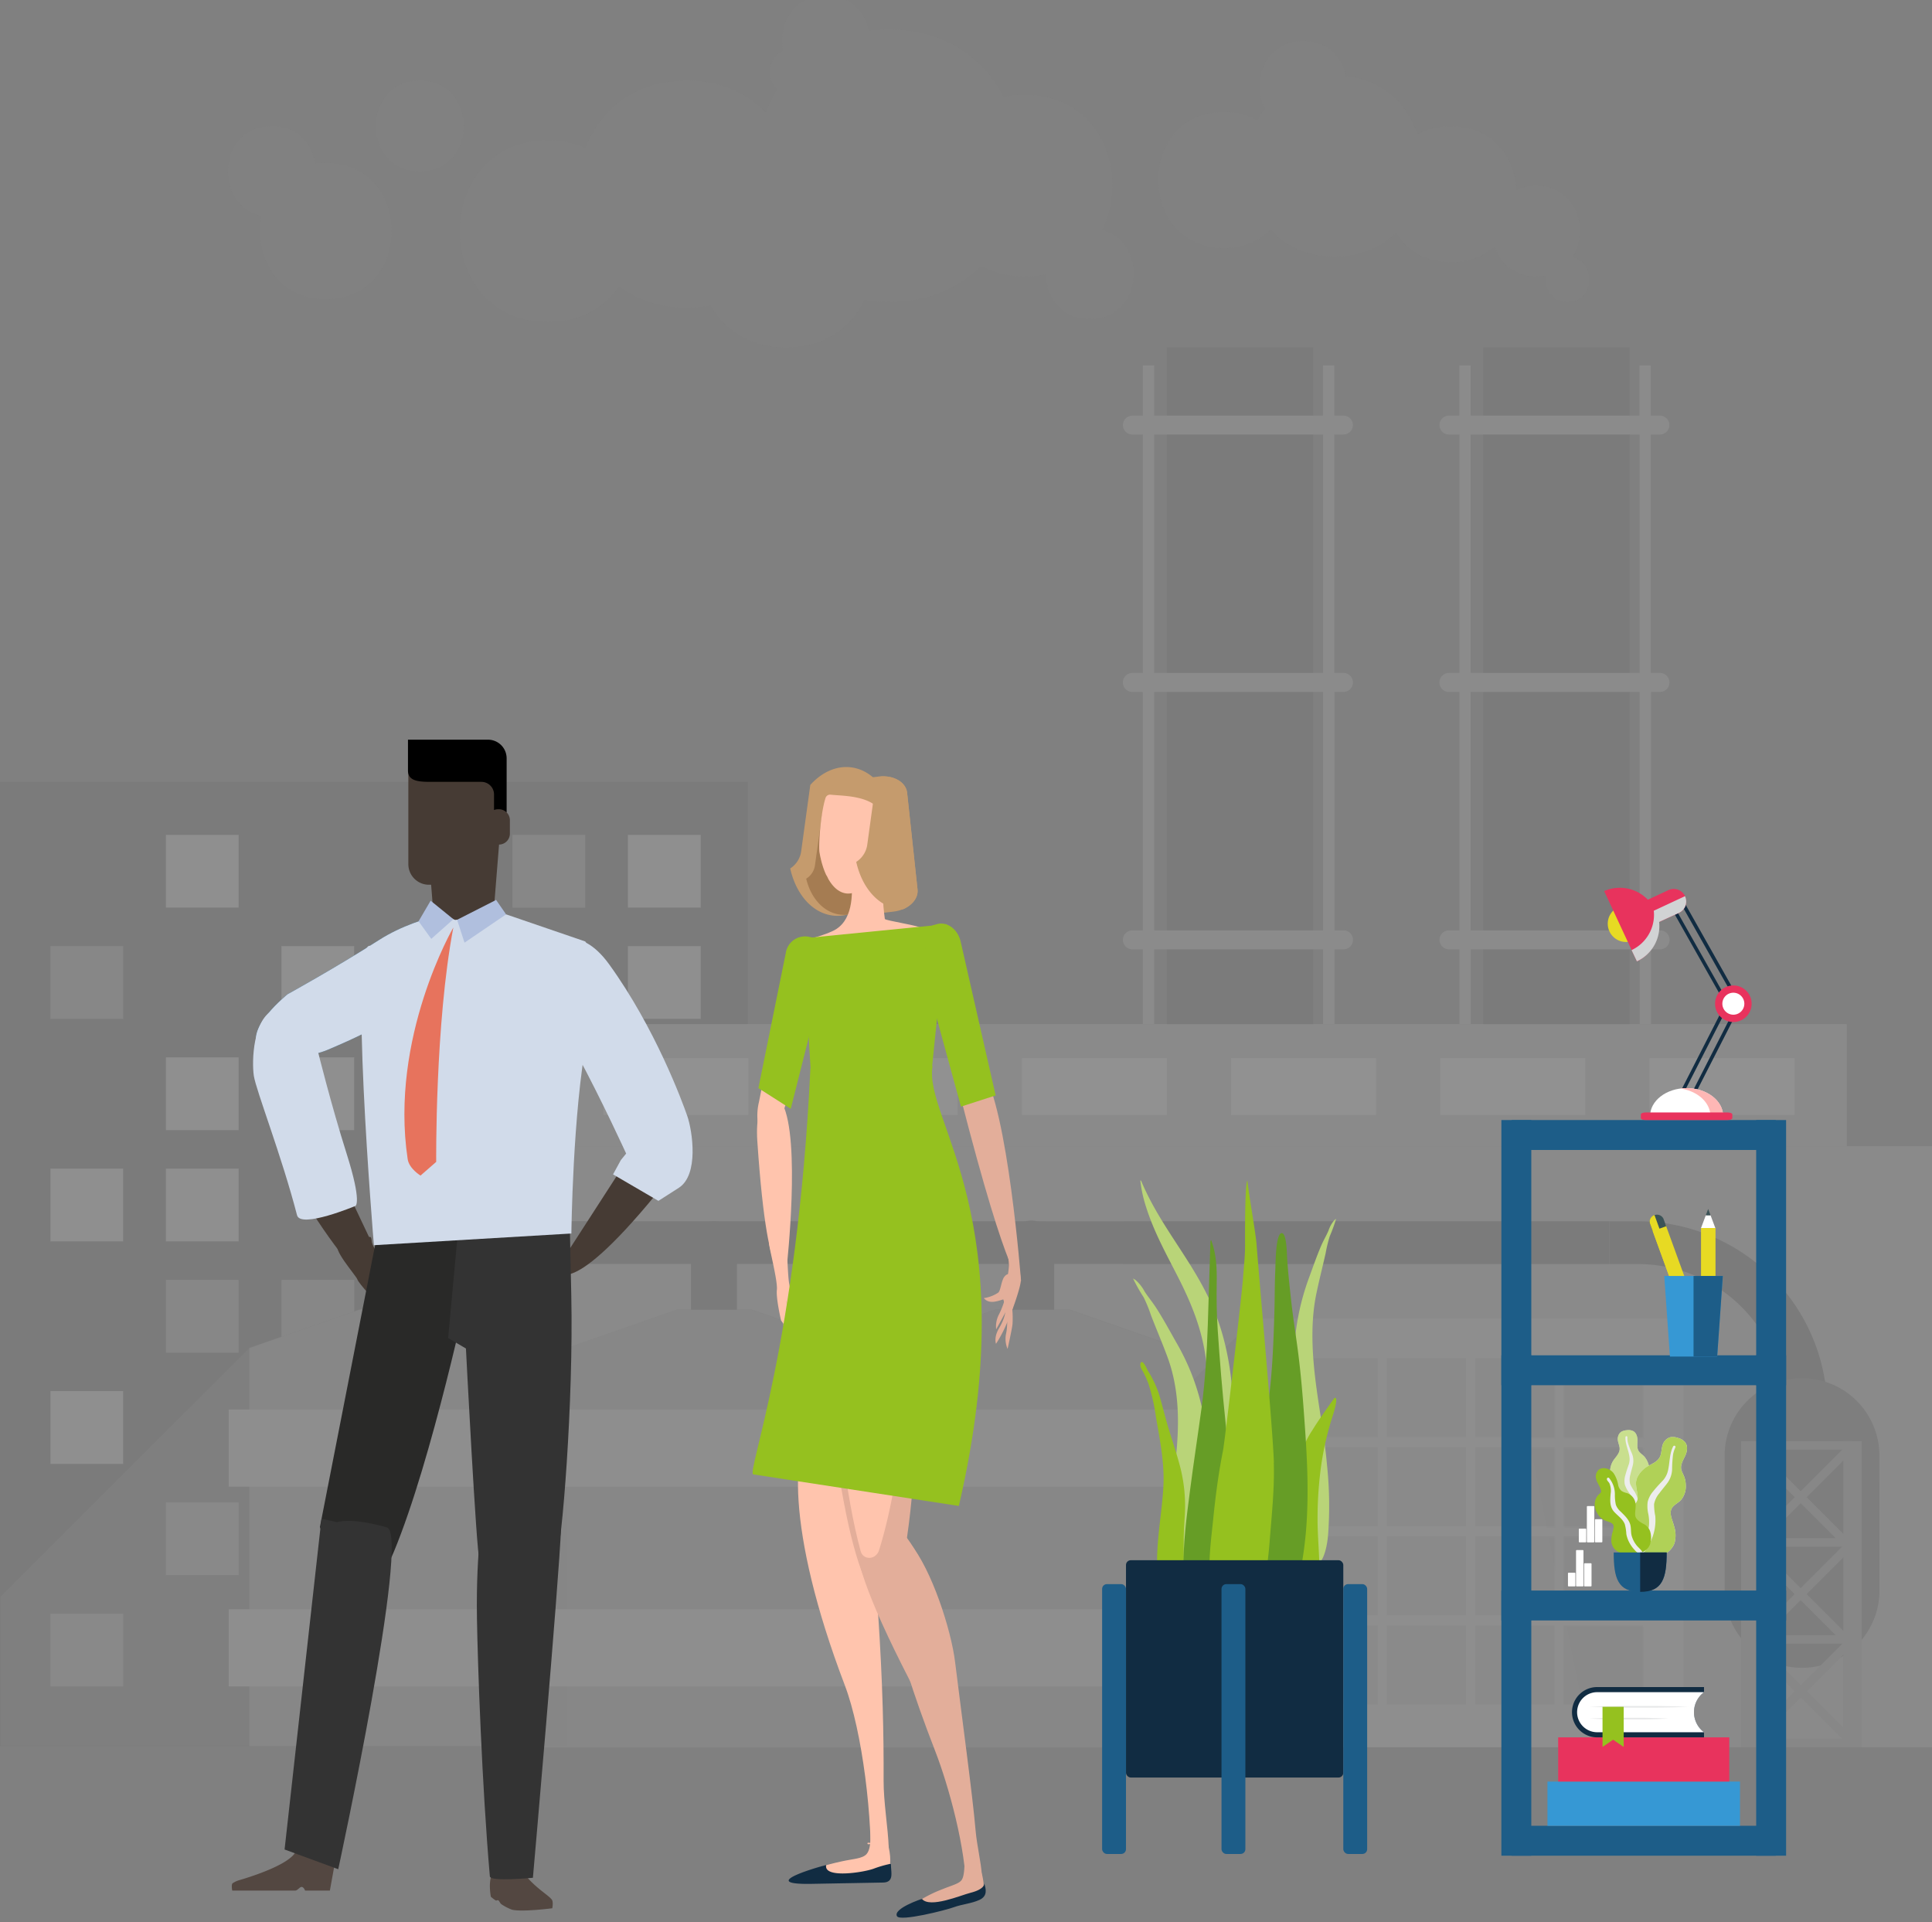 <svg xmlns="http://www.w3.org/2000/svg" xmlns:xlink="http://www.w3.org/1999/xlink" viewBox="0 0 634.7 631.46"><rect x="0" y="0" width="634.7" height="631.46" fill="#808080" stroke="none"/><defs><clipPath id="a"><path d="M-515.9,1030h314.18a8,8,0,0,1,8,8v317.63a0,0,0,0,1,0,0H-523.9a0,0,0,0,1,0,0V1038A8,8,0,0,1-515.9,1030Z" style="fill:none"></path></clipPath><clipPath id="b"><path d="M214.28,1030H528.45a8,8,0,0,1,8,8v317.63a0,0,0,0,1,0,0H206.28a0,0,0,0,1,0,0V1038A8,8,0,0,1,214.28,1030Z" style="fill:none"></path></clipPath><clipPath id="c"><path d="M-521.19,1794.17H-207a8,8,0,0,1,8,8V2119.8a0,0,0,0,1,0,0H-529.19a0,0,0,0,1,0,0V1802.17A8,8,0,0,1-521.19,1794.17Z" style="fill:none"></path></clipPath></defs><title>tcp_man_and_woman_stood_industrybg</title><g style="isolation:isolate"><g style="opacity:0.15"><path d="M402.09,36.74a22.06,22.06,0,0,1,11,2.75,28,28,0,0,1,2.38-3.79c-4.44-8.84-.23-22.28,12.69-22.28,8.12,0,12.77,5.34,14,11.48,12.47,1.38,20.31,9.41,23.47,19.22a21.93,21.93,0,0,1,11-2.72c13.8,0,21,10.23,21.6,20.91A15.06,15.06,0,0,1,504.67,61c13.54,0,17.52,14.74,12,23.49,7.84,1.69,7.26,14.75-1.73,14.75-5.36,0-7.72-4.62-7.12-8.71a17.43,17.43,0,0,1-3.15.31,13.59,13.59,0,0,1-13.61-9.78,21,21,0,0,1-14.37,5.12c-8.61,0-14.63-4-18.1-9.6-4.77,4.7-11.46,7.74-20.13,7.74-9.29,0-16.31-3.5-21.12-8.78-3.58,3.62-8.65,6-15.25,6C373.22,81.5,373.22,36.74,402.09,36.74Z" style="fill:#939393;opacity:0.3;mix-blend-mode:multiply"></path><path d="M179.92,46.07a30.44,30.44,0,0,1,12.47,2.5c4.84-12.39,15.9-22.09,33.23-22.09,11.36,0,20,4.19,26,10.55a44.17,44.17,0,0,1,3.69-7.65c-3.74-3.37-3.09-10.62,2-12.62-1.7-8.38,2.94-18.26,14-18.26,8.18,0,12.85,5.41,14.07,11.62a49.54,49.54,0,0,1,6.45-.43c18.7,0,31.32,9.43,37.9,22.15a33.14,33.14,0,0,1,6.86-.7c25.76,0,34.25,26.71,25.54,44.39,15,4,13.66,29.29-4.09,29.29-9.54,0-14.33-7.33-14.42-14.73a32.61,32.61,0,0,1-7,.74,29.51,29.51,0,0,1-14.33-3.45C315.1,94.55,305,99.23,291.84,99.23a49.52,49.52,0,0,1-7.89-.68c-4.26,8.9-12.81,15.6-25.69,15.6-12,0-20.31-5.84-24.82-13.86a41.17,41.17,0,0,1-7.82.8c-9.15,0-16.55-2.71-22.21-7.07-4.72,6.9-12.55,11.74-23.49,11.74C141.43,105.76,141.43,46.07,179.92,46.07Z" style="fill:#939393;opacity:0.45"></path><path d="M137.91,26.48c19.25,0,19.25,29.84,0,29.84S118.66,26.48,137.91,26.48Z" style="fill:#939393;opacity:0.45"></path><path d="M89.32,41.4c8.52,0,13.25,5.86,14.22,12.39a24.45,24.45,0,0,1,3.49-.27c28.87,0,28.87,44.77,0,44.77-16.6,0-23.64-14.81-21.14-27.39C70.15,67.59,71.28,41.4,89.32,41.4Z" style="fill:#939393;opacity:0.45"></path><rect y="256.85" width="245.68" height="316.78" style="fill:#5f5f5f;opacity:0.86"></rect><rect x="54.51" y="274.26" width="23.89" height="23.9" style="fill:#e5e5e5"></rect><rect x="168.35" y="274.26" width="23.89" height="23.9" style="fill:#e5e5e5;opacity:0.6"></rect><rect x="206.29" y="274.26" width="23.9" height="23.9" style="fill:#e5e5e5"></rect><rect x="16.57" y="310.81" width="23.89" height="23.9" style="fill:#e5e5e5;opacity:0.6"></rect><rect x="92.46" y="310.81" width="23.9" height="23.9" style="fill:#e5e5e5"></rect><rect x="206.29" y="310.81" width="23.9" height="23.9" style="fill:#e5e5e5"></rect><rect x="54.51" y="347.36" width="23.89" height="23.9" style="fill:#e5e5e5"></rect><rect x="92.46" y="347.36" width="23.9" height="23.9" style="fill:#e5e5e5"></rect><rect x="16.57" y="383.91" width="23.89" height="23.89" style="fill:#e5e5e5"></rect><rect x="54.51" y="383.91" width="23.89" height="23.89" style="fill:#e5e5e5"></rect><rect x="168.35" y="383.91" width="23.89" height="23.89" style="fill:#e5e5e5"></rect><rect x="54.51" y="420.46" width="23.89" height="23.9" style="fill:#e5e5e5;opacity:0.6"></rect><rect x="92.46" y="420.46" width="23.9" height="23.9" style="fill:#e5e5e5;opacity:0.6"></rect><rect x="130.4" y="420.46" width="23.89" height="23.9" style="fill:#e5e5e5"></rect><rect x="16.57" y="457" width="23.89" height="23.9" style="fill:#e5e5e5"></rect><rect x="130.4" y="457" width="23.89" height="23.9" style="fill:#e5e5e5"></rect><rect x="168.35" y="457" width="23.89" height="23.9" style="fill:#e5e5e5"></rect><rect x="54.51" y="493.55" width="23.89" height="23.89" style="fill:#e5e5e5"></rect><rect x="92.46" y="493.55" width="23.9" height="23.89" style="fill:#e5e5e5"></rect><rect x="206.29" y="493.55" width="23.9" height="23.89" style="fill:#e5e5e5;opacity:0.6"></rect><rect x="16.57" y="530.11" width="23.89" height="23.89" style="fill:#e5e5e5"></rect><rect x="92.46" y="530.11" width="23.9" height="23.89" style="fill:#e5e5e5"></rect><rect x="168.35" y="530.11" width="23.89" height="23.89" style="fill:#e5e5e5"></rect><rect x="206.29" y="530.11" width="23.9" height="23.89" style="fill:#e5e5e5;opacity:0.6"></rect><rect x="164.66" y="376.52" width="470.04" height="197.47" style="fill:#c1c1c1"></rect><path d="M412.4,432.94V573.8H164.85v-.34H.19V524.55l81.88-81.84L92.63,439l23.91-8.33,1.68-.58H123v11.44a7.65,7.65,0,0,0,2.2,5.34,7.53,7.53,0,0,0,12.38-2.72,6.75,6.75,0,0,0,.49-2.62V430.11h4.29l12.09,4.21,10.37,3.61,13.73,4.78v8l7.94-8,36.15-12.6h4.56v11.44a7.49,7.49,0,0,0,7.53,7.54,7.54,7.54,0,0,0,7.53-7.54V430.11h4.55L283,442.71v8l7.94-8,36.15-12.6h4.29v11.44a7.51,7.51,0,0,0,7.54,7.54,7.55,7.55,0,0,0,7.54-7.54V430.11h4.81l36.19,12.6v15.15Z" style="fill:#939393;opacity:0.52;mix-blend-mode:multiply"></path><polygon points="178.39 442.88 178.39 573.61 81.88 573.61 81.88 442.88 118.03 430.28 142.2 430.28 178.39 442.88" style="fill:#adadad"></polygon><polygon points="282.84 442.88 282.84 573.61 186.33 573.61 186.33 442.88 222.48 430.28 246.65 430.28 282.84 442.88" style="fill:#adadad"></polygon><polygon points="387.29 442.88 387.29 573.61 290.78 573.61 290.78 442.88 326.93 430.28 351.11 430.28 387.29 442.88" style="fill:#adadad"></polygon><path d="M368.9,401.21v14H122.84v-6.45a7.57,7.57,0,0,1,7.53-7.58Z" style="fill:#5d5d5d"></path><path d="M137.91,408.79v21.49H122.84V408.79a7.57,7.57,0,0,1,7.53-7.58,7.47,7.47,0,0,1,5.34,2.25A7.55,7.55,0,0,1,137.91,408.79Z" style="fill:#5d5d5d"></path><path d="M242.1,408.79v21.49H227V408.79a7.51,7.51,0,0,1,12.87-5.33A7.39,7.39,0,0,1,242.1,408.79Z" style="fill:#5d5d5d"></path><path d="M346.33,408.79v21.49H331.26V408.79a7.54,7.54,0,1,1,15.07,0Z" style="fill:#5d5d5d"></path><rect x="412.22" y="433.1" width="140.89" height="140.89" style="fill:#dbdbdb"></rect><rect x="426.61" y="446.13" width="25.97" height="25.97" style="fill:#c3c3c3"></rect><rect x="455.63" y="446.13" width="25.98" height="25.97" style="fill:#c3c3c3"></rect><rect x="484.66" y="446.13" width="25.98" height="25.97" style="fill:#c3c3c3"></rect><rect x="513.69" y="446.13" width="25.98" height="25.97" style="fill:#c3c3c3"></rect><rect x="426.61" y="475.42" width="25.97" height="25.97" style="fill:#c3c3c3"></rect><rect x="455.63" y="475.42" width="25.98" height="25.97" style="fill:#c3c3c3"></rect><rect x="484.66" y="475.42" width="25.98" height="25.97" style="fill:#c3c3c3"></rect><rect x="513.69" y="475.42" width="25.98" height="25.97" style="fill:#c3c3c3"></rect><rect x="426.61" y="504.69" width="25.97" height="25.98" style="fill:#c3c3c3"></rect><rect x="455.63" y="504.69" width="25.98" height="25.98" style="fill:#c3c3c3"></rect><rect x="484.66" y="504.69" width="25.98" height="25.98" style="fill:#c3c3c3"></rect><rect x="513.69" y="504.69" width="25.98" height="25.98" style="fill:#c3c3c3"></rect><rect x="426.61" y="533.98" width="25.97" height="25.97" style="fill:#c3c3c3"></rect><rect x="455.63" y="533.98" width="25.98" height="25.97" style="fill:#c3c3c3"></rect><rect x="484.66" y="533.98" width="25.98" height="25.97" style="fill:#c3c3c3"></rect><rect x="513.69" y="533.98" width="25.98" height="25.97" style="fill:#c3c3c3"></rect><rect x="182.38" y="336.42" width="424.34" height="40.1" style="fill:#c1c1c1"></rect><rect x="198.23" y="347.61" width="47.64" height="18.65" style="fill:#f2f2f2"></rect><rect x="266.97" y="347.61" width="47.63" height="18.65" style="fill:#f2f2f2"></rect><rect x="335.7" y="347.61" width="47.64" height="18.65" style="fill:#f2f2f2"></rect><rect x="404.43" y="347.61" width="47.64" height="18.65" style="fill:#f2f2f2"></rect><rect x="473.17" y="347.61" width="47.63" height="18.65" style="fill:#f2f2f2"></rect><rect x="541.9" y="347.61" width="47.64" height="18.65" style="fill:#f2f2f2"></rect><rect x="368.9" y="401.21" width="159.81" height="14.03" style="fill:#5d5d5d"></rect><path d="M600.32,463.05H586.27a48.17,48.17,0,0,0-48.15-47.79h-9.41V401.21h9.41A62.3,62.3,0,0,1,600.32,463.05Z" style="fill:#5d5d5d"></path><path d="M617.44,522.47A25.42,25.42,0,0,1,592,547.89h0a25.42,25.42,0,0,1-25.42-25.42V478.18A25.42,25.42,0,0,1,592,452.76h0a25.42,25.42,0,0,1,25.41,25.42Z" style="fill:#6f6f6f"></path><rect x="571.98" y="473.44" width="6.06" height="100.41" style="fill:#adadad"></rect><rect x="605.55" y="473.44" width="6.06" height="100.41" style="fill:#adadad"></rect><rect x="575.01" y="473.44" width="33.57" height="2.79" style="fill:#adadad"></rect><polygon points="608.58 476.82 576.54 508.86 574.57 506.88 606.6 474.83 608.58 476.82" style="fill:#adadad"></polygon><polygon points="576.54 474.83 608.58 506.88 606.6 508.86 574.57 476.82 576.54 474.83" style="fill:#adadad"></polygon><rect x="575.01" y="505.31" width="33.57" height="2.8" style="fill:#adadad"></rect><rect x="568.92" y="522.32" width="45.31" height="2.79" transform="translate(-197.06 571.64) rotate(-45)" style="fill:#adadad"></rect><rect x="590.18" y="501.06" width="2.79" height="45.31" transform="translate(-197.06 571.7) rotate(-45)" style="fill:#adadad"></rect><rect x="575.01" y="537.17" width="33.57" height="2.8" style="fill:#adadad"></rect><rect x="575.01" y="571.19" width="33.57" height="2.8" style="fill:#adadad"></rect><rect x="568.92" y="554.18" width="45.31" height="2.79" transform="translate(-219.58 581.08) rotate(-45)" style="fill:#adadad"></rect><rect x="590.17" y="532.92" width="2.79" height="45.31" transform="translate(-219.59 581.04) rotate(-45)" style="fill:#adadad"></rect><rect x="383.34" y="114.15" width="48.05" height="222.27" style="fill:#5d5d5d"></rect><path d="M441.35,227.31a3.12,3.12,0,0,0,0-6.24h-3V142.74h3a3.1,3.1,0,0,0,0-6.2h-3V120.05h-3.73v16.49H379.16V120.05h-3.73v16.49H372a3.1,3.1,0,0,0,0,6.2h3.43v78.33H372a3.12,3.12,0,0,0,0,6.24h3.43v78.33H372a3.09,3.09,0,0,0-3.1,3.1,3.12,3.12,0,0,0,3.1,3.13h3.43v24.55h3.73V311.87h55.51v24.55h3.73V311.87h3a3.12,3.12,0,0,0,3.09-3.13,3.09,3.09,0,0,0-3.09-3.1h-3V227.31Zm-6.68,78.33H379.16V227.31h55.51Zm0-84.57H379.16V142.74h55.51Z" style="fill:#ccc"></path><rect x="487.3" y="114.15" width="48.05" height="222.27" style="fill:#5d5d5d"></rect><path d="M545.32,227.31a3.12,3.12,0,0,0,0-6.24h-3V142.74h3a3.1,3.1,0,0,0,0-6.2h-3V120.05h-3.72v16.49H483.13V120.05H479.4v16.49H476a3.1,3.1,0,0,0,0,6.2h3.44v78.33H476a3.12,3.12,0,0,0,0,6.24h3.44v78.33H476a3.09,3.09,0,0,0-3.09,3.1,3.12,3.12,0,0,0,3.09,3.13h3.44v24.55h3.73V311.87h55.51v24.55h3.72V311.87h3a3.12,3.12,0,0,0,3.09-3.13,3.09,3.09,0,0,0-3.09-3.1h-3V227.31Zm-6.68,78.33H483.13V227.31h55.51Zm0-84.57H483.13V142.74h55.51Z" style="fill:#ccc"></path><rect x="75.13" y="463.05" width="316.47" height="25.35" style="fill:#dbdbdb"></rect><rect x="75.13" y="528.65" width="316.47" height="25.35" style="fill:#dbdbdb"></rect><g style="opacity:0.15;mix-blend-mode:multiply"><rect x="514.03" y="446.63" width="26" height="25.97" style="fill:#939393"></rect><rect x="514.03" y="475.92" width="26" height="25.96" style="fill:#939393"></rect><polygon points="540.03 505.21 540.03 531.17 514.07 531.17 514.03 531.06 514.03 505.21 540.03 505.21" style="fill:#939393"></polygon><polygon points="514.07 531.17 514.03 531.17 514.03 531.06 514.07 531.17" style="fill:#939393"></polygon><polygon points="540.03 534.49 540.03 560.45 519.96 560.45 514.7 534.49 540.03 534.49" style="fill:#939393"></polygon><polygon points="511.01 446.63 511.01 472.61 502.24 472.61 496.98 446.63 511.01 446.63" style="fill:#939393"></polygon><polygon points="511.01 475.92 511.01 501.88 508.14 501.88 502.92 475.92 511.01 475.92" style="fill:#939393"></polygon><polygon points="511.01 505.21 511.01 516.1 508.81 505.21 511.01 505.21" style="fill:#939393"></polygon></g></g><path d="M257.08,362.67c6,11.84,1.43,53,1.43,53s-5.95,14.65-9.71-40.7C247.67,358.35,255.61,359.74,257.08,362.67Z" style="fill:#ffc4ad"></path><path d="M258.68,434.14s-1.25,0-1.27,1c0,1.64,1.24,4.72,1.73,5.79s4.07,6.47,4.07,6.47A7.53,7.53,0,0,0,262,443C260,439.87,258.68,434.14,258.68,434.14Z" style="fill:#e3ae9a"></path><path d="M259,435c.07,2.35,1.77,4.53,4.36,6.64s2.45,4,2.45,4a38.75,38.75,0,0,1-5.24-4.6,12.51,12.51,0,0,1-2.58-3.36C256.21,433.87,258.81,428.91,259,435Z" style="fill:#e3ae9a"></path><path d="M260.2,437.26l-1.17-.14-2.43-3.33s-1.7-7.18-1.38-10.08-2.58-13.85-2.56-15.23,5.7-4.1,5.7-4.1.26,11.62.75,16.23,3.41,11,3.67,12.84a46.94,46.94,0,0,0,.84,4.62S262,438,261,433.21c-.26-1.27-1.5-.36-1.5-.36Z" style="fill:#ffc4ad"></path><path d="M257.6,432.81s.65,3.7,2,5.07c.92,1,6,4.75,6,4.75a7.71,7.71,0,0,0-2.61-3.79A26.47,26.47,0,0,1,257.6,432.81Z" style="fill:#ffc4ad"></path><path d="M259.5,432.85s.79-.67,1.24-.52a5.08,5.08,0,0,0-.54-.84c-.34-.53-2-4.47-2-4.47a35.28,35.28,0,0,1,.65,4,18,18,0,0,0,.59,2.89,5.84,5.84,0,0,0,.28.54Z" style="fill:#e3ae9a"></path><path d="M261,433.21c.65,3.23,1.61,4.31,2.17,4.68-.16-.76-.39-2-.64-3.73a23.86,23.86,0,0,0-1-3.29c-.1-.28-1.19-.06-2.74-2.16-.28-.37.26,2.46.9,4C260,432.55,260.81,432.24,261,433.21Z" style="fill:#e3ae9a"></path><path d="M263.2,279.67l3-21.81c3.81-4.22,8.71-6.48,13.69-5.74,9.62,1.44,15.94,13.48,14.11,26.9s-11.11,23.14-20.72,21.71c-6.73-1-11.84-7.21-13.68-15.43A8,8,0,0,0,263.2,279.67Z" style="fill:#c59b6d"></path><path d="M301.41,292.17c.37,3.49-3.13,6.75-7.83,7.3l-10.71,1.27c-4.69.55-8.8-1.83-9.17-5.31l-3.42-31.78c-.38-3.48,3.13-6.75,7.82-7.31l10.71-1.25c4.7-.56,8.81,1.82,9.18,5.3Z" style="fill:#c59b6d"></path><path d="M267.72,284.33l2.33-16.71c3.05-3.24,7-5,11-4.42,7.71,1.07,12.79,10.28,11.35,20.57s-8.85,17.74-16.55,16.67c-5.4-.76-9.5-5.5-11-11.79A6.1,6.1,0,0,0,267.72,284.33Z" style="fill:#a57c52"></path><path d="M273.51,305.88c-6.35,2.89-9.53,2-4.67,4.13,2.34,3,32.15-1.25,33.77-5.12.26-.65-11.85-2.48-11.92-3-.75-5.61-1.05-10.36.43-16.64-.06-.49-.42-.88-.8-.86-2.25.07-4.53.09-6.8.17-.38,0-4.82,1.05-3.83,3.28C280.2,294,280.22,302.82,273.51,305.88Z" style="fill:#ffc4ad"></path><path d="M271.44,287.48l-.3-.67a1.89,1.89,0,0,0-.09-.21c-.12-.28-.23-.57-.34-.87l-.09-.24c-.08-.22-.16-.44-.23-.67l-.12-.38-.18-.59-.12-.41c-.07-.26-.13-.52-.2-.79s-.1-.39-.14-.6-.09-.36-.13-.54-.07-.37-.11-.57l-.09-.48c0-.13-.05-.26-.07-.39h0c-.38-2.26.34-12.92,2-18a1.56,1.56,0,0,1,1.71-1c5.24.6,21.21-.21,17.12,15v0s-.24,1.34-.36,2a.83.83,0,0,1,0,.15c-.13.6-.26,1.2-.41,1.78a.61.61,0,0,0,0,.11c-.16.59-.32,1.17-.5,1.73,0,0,0,.05,0,.06-2.27,7.18-6.26,11.93-10.5,11.63-2.48-.18-4.65-2-6.29-5h0a.16.16,0,0,1,0-.07c-.12-.23-.25-.46-.36-.7Z" style="fill:#ffc4ad"></path><path d="M267.71,614s2.35-1.12,8.89-2.54c3.83-.83,6.74-.86,8.1-2.39,2.24-2.53.65-10.35,1.77-10.1,5.45,1.21,7.71,14.66,4.57,16.37s-21,1.46-22.5,1.36S267.25,613.62,267.71,614Z" style="fill:#ffc4ad"></path><path d="M290.25,425.11A73,73,0,0,1,310.5,424c-1,9.21-2.38,19.29-4.16,30.12-7.18-9.14-22.37-5.41-26-1.34-.83-6.17-1.48-12.58-1.89-19.18-.12-1.89-.2-3.78-.23-5.66C282.09,426.88,286.11,425.9,290.25,425.11Z" style="fill:#e3ae9a"></path><path d="M322.63,351.54c8.46,12.28,12.8,69.28,12.8,69.28s-3.58,3.14-20.13-61.45C314.48,356.15,320.62,348.62,322.63,351.54Z" style="fill:#e3ae9a"></path><path d="M330.86,423.39s1,4,.26,6c-.51,1.36-3.86,7.31-3.86,7.31a8.43,8.43,0,0,1,.94-4.93A28.39,28.39,0,0,0,330.86,423.39Z" style="fill:#e3ae9a"></path><path d="M330,428c.85,2.45,0,5.33-1.86,8.45-1.73,3-.93,5-.93,5a42.48,42.48,0,0,0,3.53-6.68c.62-1.37,1.2-2.8,1.71-4.2C334.14,426,327.78,421.72,330,428Z" style="fill:#e3ae9a"></path><path d="M330.05,419.3c-1.17,1.36-1.25,4.82-2.19,5.4a11.47,11.47,0,0,1-4.66,1.75c2.42,2.89,6.68-.27,8.94-.13S333.09,415.79,330.05,419.3Z" style="fill:#e3ae9a"></path><path d="M326.61,398.09c2.25,6.44,5,13.77,4.81,17.75-.23,5.67-2.74,8.49-1.45,12.19a10.74,10.74,0,0,1,.28,1.25c.24,1.13.7,2.35.75,2.83s0,2.09.27,1.48c2.24-5.43,4.23-11.73,4.09-13.16-.3-2.92-2.62-19-4.66-24.79C328.39,389.11,323.56,389.4,326.61,398.09Z" style="fill:#e3ae9a"></path><path d="M330.47,427.8s1.28-.47,1.68.55c.65,1.67.57,5.32.48,6.62s-1.62,8.17-1.62,8.17a8.38,8.38,0,0,1-.5-5C331.4,434.18,330.47,427.8,330.47,427.8Z" style="fill:#e3ae9a"></path><path d="M322.48,382.51c2.22-4.09.6-17.15,2.95-16.85,5.12,12.5,6.06,48.39,6.06,48.39Z" style="fill:#e3ae9a"></path><path d="M258.78,329.51c-4.93,5.5-7.26,22-9.46,32.55a19.12,19.12,0,0,0,.31,10s4.21,12.6,12.78-25.6C264.56,336.88,260.63,327.45,258.78,329.51Z" style="fill:#ffc4ad"></path><path d="M267.71,468.37c2.51-1.41,7.18,1.86,10.49,8.46,6.49,12.93,8.75,30.77,10.25,52.86,1.57,23.36,1.9,40.8,1.83,55.21-.06,14.24,6,34-4.29,32.32.88-19.6-2.72-48.54-8.47-63.64C257.87,502,260,472.68,267.71,468.37Z" style="fill:#ffc4ad"></path><path d="M302.87,623.86a43.49,43.49,0,0,1,6.88-3.29c3-1.24,5.42-1.75,6.23-3.06,1.35-2.16.51-8.37,1.49-8.38,4.77-.07,6.5,11.09,5.41,12.87-1.43,2.34-17.53,3.45-18.77,3.63S302.42,623.69,302.87,623.86Z" style="fill:#e3ae9a"></path><path d="M294.91,510.66c2.2-.88-.26-9,4.09-3.64,7.1,8.66,13.47,28.34,14.77,39,2.08,16.9,5.75,43.74,6.72,55.17.88,10.29,5.68,22.49-3.06,20.72,0-14.5-5.84-35.46-10.2-46.67C292.35,537,288.17,513.38,294.91,510.66Z" style="fill:#e3ae9a"></path><path d="M302.89,623.83c2.61,3.15,12.93-1.28,15.85-2,5.12-1.28,4.58-3.18,4.6-3.11.53,1.73,1.25,4.12-1.57,5.42-2.56,1.18-5.75,1.44-8.28,2.36-2.68,1-17.76,4.83-18.81,3C293.27,627,302.84,623.76,302.89,623.83Z" style="fill:#112c42"></path><path d="M283,399.27c3.79-1,4.07,2,7.33,9.31,6.4,14.41,10.9,35.9,10.52,59-.44,27-4.06,50.68-9.35,65.66-5.86-10.52-9.9-16.52-14.33-40C267.33,441.21,271.32,402.4,283,399.27Z" style="fill:#e3ae9a"></path><path d="M290.17,499c2-1.05,6,3.49,9,7.95,5.86,8.74,8.37,19.64,11.72,34.7,3.91,17.65,5.51,33.44,4.81,43.73-4.62-7.64-8.55-17.56-13.94-27.8C269.15,495.67,284,502.18,290.17,499Z" style="fill:#e3ae9a"></path><path d="M281.94,396c3.78-.84,3.95,1.88,6.9,8.65,5.8,13.29,9.47,33,8.26,54-1.12,19.65-4.17,37.31-8.28,50.52-1,3.34-5.24,3.45-6.07.43-2.61-9.55-4.37-20.33-6-32C270.19,429.88,270.32,398.57,281.94,396Z" style="fill:#ffc4ad"></path><polygon points="266.32 351.54 306.13 351.19 311 303.58 263.76 308.27 266.32 351.54" style="fill:#95c11f"></polygon><path d="M315,494.72q-33.75-5.19-67.5-10.36C245,484.4,262,441,266.23,351l40.14-.77C303.3,367.89,337.05,399.64,315,494.72Z" style="fill:#95c11f"></path><path d="M315.7,363.54,304.59,323l-.87-16.87a6,6,0,0,1,3.18-2.29l.87-.24c3.4-.95,6.9,1.64,7.84,5.78l11.48,50.48Z" style="fill:#95c11f"></path><path d="M259.78,364.25,268,331.68l1.74-22a6.23,6.23,0,0,0-3.33-1.8l-.89-.17a6.38,6.38,0,0,0-7.37,5.35l-9,44.41Z" style="fill:#95c11f"></path><path d="M285.88,605.61a.24.24,0,0,1-.24.23l-.46,0a.25.25,0,0,1-.21-.26h0a.23.23,0,0,1,.24-.22l.45,0a.24.24,0,0,1,.22.25Z" style="fill:#ffc4ad"></path><path d="M271.42,612.69c-.94,4.49,12.15,2.44,15.53,1.22a37.65,37.65,0,0,1,5.29-1.56c.13,0,.26,0,.4,0a1.65,1.65,0,0,1,.06.32c0,2.45,1.12,5.7-2.63,5.77l-23.53.43C247.31,619.19,271.44,612.58,271.42,612.69Z" style="fill:#112c42"></path><path d="M281.29,283.14a8,8,0,0,0,3.62-5.63l3-21.81c.19-.2.38-.38.57-.56l.36,0c4.7-.56,8.81,1.82,9.18,5.3l3.42,31.78c.29,2.69-1.74,5.23-4.84,6.52a12.62,12.62,0,0,1-1.61-.13C288.23,297.56,283.13,291.36,281.29,283.14Z" style="fill:#c59b6d"></path><path d="M113,389l15.78,33.29s-4.34,11.23-29.06-28.46C93,382.93,113,389,113,389Z" style="fill:#463b34"></path><path d="M111.33,408.44c1.3-.42,9.9-2.56,10.46-2s0,3.08,1.81,5.33c.9,1.13,4.19,4.27,4.19,4.27l4.83,4.72,2.39,2s1.43,1,1.59,1.58c.46,1.58-.82,1.31-.82,1.31l-9.87-7,7.61,9s.8,1.32.37,1.95-.74.24-.74.24l-10.43-8.49,3.16,5.46s1.31,1.9.92,2.54-1.28,0-1.67-.29c-1.21-.81-7.27-7.4-7.73-8.76S108.45,409.64,111.33,408.44Z" style="fill:#463b34"></path><path d="M158.33,298.11s5.84,8.64-4.75,18.55c-18,16.9-41.32,26.21-45.82,28.17S89.58,350,85,343.93s9.49-17.32,9.49-17.32,15.84-8.72,30.1-17.85S158.33,298.11,158.33,298.11Z" style="fill:#1d5d87"></path><path d="M158.33,298.11s5.84,8.64-4.75,18.55c-18,16.9-41.32,26.21-45.82,28.17S89.58,350,85,343.93s9.49-17.32,9.49-17.32,15.84-8.72,30.1-17.85S158.33,298.11,158.33,298.11Z" style="fill:#d1dbea"></path><path d="M142.19,297.68c.43,5.05,3.14,9.44,6,9.64h8.14c2.86-.2,5.57-4.59,6-9.64q1-12.51,2-25c.44-5-1.51-15-5.84-18a10.79,10.79,0,0,0-12.46,0c-4.33,3-6.28,13-5.84,18Q141.2,285.16,142.19,297.68Z" style="fill:#463b34"></path><path d="M202.78,386.06,182.8,417s2.83,11.71,32.52-24.41C223.47,382.66,202.78,386.06,202.78,386.06Z" style="fill:#463b34"></path><path d="M154.17,421.78s-12.13,57.5-24.78,88c-11.21,27-24.29-8.12-24.29-8.12l20.47-104.59,33.73-2.55S161.61,395.35,154.17,421.78Z" style="fill:#292928"></path><path d="M151.36,394.77l-4.14,44.79,5.85,3.44s3.38,66.51,4.48,69.88c6.33,19.26,22.69,7.7,24.92,1.29s5.95-53.92,5.21-88.59l-.74-34.66Z" style="fill:#333"></path><path d="M122,310.9l21.69-11.07,5.83,2.37,16.76-1.82,26,8.91s5.28,6.88.56,31.62-5.13,64.31-5.13,64.31l-64.88,3.84S114.16,305.48,122,310.9Z" style="fill:#d1dbea"></path><path d="M181.12,310.36s8.82-7.62,19,6.43c15.1,20.9,24,45,25.67,49.84s3.9,19.29-2.79,23.58l-6.7,4.29-14.9-8.7,2.56-4.7,1.74-2.14s-7.81-17.16-16.18-32.69S181.12,310.36,181.12,310.36Z" style="fill:#d1dbea"></path><polygon points="150.17 302.16 152.6 309.67 166.26 300.38 162.98 295.64 150.17 302.16" style="fill:#b0bfde"></polygon><polygon points="141.47 295.89 148.95 301.97 141.68 308.43 137.51 302.65 141.47 295.89" style="fill:#b0bfde"></polygon><path d="M181.29,624.06c.57.78.14,2.83.14,2.83s-10,1.29-13.24.46a16.17,16.17,0,0,1-3.58-1.87c-.22-.15-.62-1-.83-1.15-.41-.27-.62.18-1-.06a12.1,12.1,0,0,1-1.53-1.18c-.86-5.15.32-7.23.32-7.23s8.54-3.22,10.13-1C175.48,620.05,180,622.36,181.29,624.06Z" style="fill:#534741"></path><path d="M109.89,612.69l-1.52,8.38h-8.14s-.45-1.19-1.13-1.19-1.33,1.19-2.12,1.19H76.3s-.37-1.76.07-2.37a8,8,0,0,1,2.5-1.12c4.2-1.24,16.22-5.11,18.32-9.33C99.73,603.12,109.89,612.69,109.89,612.69Z" style="fill:#534741"></path><path d="M159,495.35s-2.7,12.59-2.31,36.37c.24,15.08,1.64,55,4.24,84.71.16,1.81,14.14.44,14.14.44s8.51-96.46,9.26-115.13C184.52,496.12,170.13,482.05,159,495.35Z" style="fill:#333"></path><path d="M110.75,500.06s4.4-1.73,16.37,1.73c7.8,2.25-16,112.27-16,112.27l-17.63-6.48,12.12-108.67Z" style="fill:#333"></path><path d="M163,283.88a6.77,6.77,0,0,1-6.76,6.77H140.92a6.77,6.77,0,0,1-6.77-6.77v-30.7a6.77,6.77,0,0,1,6.77-6.77h15.35a6.77,6.77,0,0,1,6.76,6.77Z" style="fill:#463b34"></path><path d="M151.55,243l9,0a6.12,6.12,0,0,1,5.89,6.16v17.72h-4.14V261a4.15,4.15,0,0,0-4.15-4.15H141.64c-4.2,0-7.61-.26-7.61-3.73V243Z"></path><path d="M160,269.46a3.61,3.61,0,0,1,3.6-3.61h.3a3.61,3.61,0,0,1,3.61,3.61v4.38a3.6,3.6,0,0,1-3.61,3.61h-.3a3.61,3.61,0,0,1-3.3-2.15" style="fill:#463b34"></path><path d="M148.93,304.7s-21,36.12-15,76.09c.47,3.15,4.22,5.4,4.22,5.4l5.15-4.5S142.89,336.45,148.93,304.7Z" style="fill:#e7735d"></path><path d="M116.79,396.15s-18,7.54-19.2,3.08c-5.08-19.6-13.47-41-14.2-45.81s-.27-18.9,6.77-21.78,14.26,13.66,14.26,13.66,4.33,17.55,9.45,33.69S116.79,396.15,116.79,396.15Z" style="fill:#d1dbea"></path><rect x="496.62" y="522.51" width="86.76" height="9.83" style="fill:#1d5d88"></rect><rect x="496.62" y="599.79" width="86.76" height="9.83" style="fill:#1d5d88"></rect><rect x="576.94" y="522.51" width="9.83" height="87.11" style="fill:#1d5d88"></rect><rect x="493.23" y="522.51" width="9.83" height="87.11" style="fill:#1d5d88"></rect><rect x="496.62" y="445.23" width="86.76" height="9.83" style="fill:#1d5d88"></rect><rect x="576.94" y="445.23" width="9.83" height="87.11" style="fill:#1d5d88"></rect><rect x="493.23" y="445.23" width="9.83" height="87.11" style="fill:#1d5d88"></rect><rect x="496.62" y="367.95" width="86.76" height="9.83" style="fill:#1d5d88"></rect><rect x="576.94" y="367.95" width="9.83" height="87.11" style="fill:#1d5d88"></rect><rect x="493.23" y="367.95" width="9.83" height="87.11" style="fill:#1d5d88"></rect><path d="M566.79,329.79,552,358.73l4.16,2.13,15.93-31.18-18.57-32.89-4.07,2.3Zm1.31,0L551,299.53l2.05-1.16,17.7,31.34L555.66,359.3l-2.1-1.08Z" style="fill:#112c42"></path><circle cx="569.44" cy="329.74" r="6.01" style="fill:#e8335d"></circle><path d="M569.44,333.34a3.61,3.61,0,1,0-3.61-3.6A3.61,3.61,0,0,0,569.44,333.34Z" style="fill:#fff"></path><path d="M554.08,357.46c6.64,0,12,4.13,12,9.24h-24C542.06,361.59,547.44,357.46,554.08,357.46Z" style="fill:#fff"></path><path d="M552,357.6a16.1,16.1,0,0,1,2.1-.14c6.64,0,12,4.13,12,9.24h-4.19C561.91,362.14,557.62,358.37,552,357.6Z" style="fill:#feb7b5;mix-blend-mode:multiply"></path><path d="M540.64,365.45h26.87c.88,0,1.59.28,1.59.63v1.24c0,.35-.71.63-1.59.63H540.64c-.87,0-1.59-.28-1.59-.63v-1.24C539.05,365.73,539.77,365.45,540.64,365.45Z" style="fill:#e8335d"></path><path d="M553.58,294.4a4.13,4.13,0,0,1-2,5.48l-5.12,2.38-5.12,2.39-1.74-3.73-1.74-3.74L543,294.8l5.12-2.39A4.12,4.12,0,0,1,553.58,294.4Z" style="fill:#e8335d"></path><path d="M537.61,298.53a6,6,0,1,0,1.48,8.37A6,6,0,0,0,537.61,298.53Z" style="fill:#e7da23"></path><path d="M537.77,315.86A12.76,12.76,0,0,0,527,292.73Z" style="fill:#e8335d"></path><path d="M551.59,299.88l-6.53,3a12.76,12.76,0,0,1-7.3,12.94L536,312.12a12.78,12.78,0,0,0,7.3-12.93l.62-.29,9.64-4.5A4.13,4.13,0,0,1,551.59,299.88Z" style="fill:#d1d3d4;mix-blend-mode:multiply"></path><rect x="508.37" y="585.27" width="63.25" height="14.53" style="fill:#3698d4"></rect><rect x="511.89" y="570.74" width="56.21" height="14.52" style="fill:#e8335d"></rect><path d="M556.5,562.48a8.23,8.23,0,0,0,3.3,6.58v1.68H524.69a8.26,8.26,0,0,1,0-16.52H559.8v1.68A8.23,8.23,0,0,0,556.5,562.48Z" style="fill:#112c42"></path><path d="M524.69,569.06H559.8a8.22,8.22,0,0,1,0-13.16H524.69a6.58,6.58,0,0,0,0,13.16Z" style="fill:#fff"></path><path d="M522.16,560.7s2-.09,5.06-.16l5.2-.09,6,0,6,0,5.19.09c3,.08,5.07.17,5.07.17s-2,.09-5.07.17l-5.19.09-6,0-6,0-5.2-.09C524.18,560.79,522.16,560.7,522.16,560.7Z" style="fill:#e6e7e8"></path><path d="M522.16,564.58s1.63-.09,4.07-.17l4.18-.09,4.79,0,4.8,0,4.18.09c2.44.08,4.07.17,4.07.17s-1.63.09-4.07.17l-4.18.09-4.8,0-4.79,0-4.18-.09C523.79,564.67,522.16,564.58,522.16,564.58Z" style="fill:#e6e7e8"></path><polygon points="533.42 573.9 529.94 571.52 526.46 573.9 526.46 567.3 526.46 560.7 529.94 560.7 533.42 560.7 533.42 567.3 533.42 573.9" style="fill:#95c11f"></polygon><rect x="515.11" y="516.65" width="2.44" height="4.5" rx="0.19" style="fill:#fff"></rect><rect x="517.76" y="509.22" width="2.44" height="11.93" rx="0.19" style="fill:#fff"></rect><rect x="520.41" y="513.55" width="2.44" height="7.6" rx="0.19" style="fill:#fff"></rect><rect x="518.67" y="502.18" width="2.44" height="4.5" rx="0.19" style="fill:#fff"></rect><rect x="521.32" y="494.76" width="2.44" height="11.93" rx="0.19" style="fill:#fff"></rect><rect x="523.96" y="499.08" width="2.44" height="7.6" rx="0.19" style="fill:#fff"></rect><polygon points="558.82 422.07 558.82 412.74 558.82 403.42 561.17 403.42 563.52 403.42 563.52 412.74 563.52 422.07 561.17 422.07 558.82 422.07" style="fill:#e7da23"></polygon><polygon points="561.17 403.42 558.82 403.42 560.39 399.24 561.95 399.24 563.52 403.42 561.17 403.42" style="fill:#fff"></polygon><polygon points="561.17 397.16 561.95 399.24 560.39 399.24 561.17 397.16" style="fill:#3c5357"></polygon><path d="M558.82,424h0v-2.57h4.7V424h0a2.36,2.36,0,0,1-4.7,0Z" style="fill:#3c5357"></path><path d="M563.52,424h0v-2h0V403.42h-2.35v22.79A2.26,2.26,0,0,0,563.52,424Z" style="fill:#e7da23;mix-blend-mode:multiply"></path><polygon points="547.16 402.25 550.35 411.02 553.54 419.79 551.33 420.59 549.13 421.39 545.94 412.63 542.75 403.86 544.96 403.06 547.16 402.25" style="fill:#e7da23"></polygon><polygon points="551.34 420.59 553.54 419.79 553.5 424.25 552.03 424.78 549.13 421.39 551.34 420.59" style="fill:#fff"></polygon><polygon points="553.48 426.47 552.03 424.78 553.5 424.25 553.48 426.47" style="fill:#3c5357"></polygon><path d="M546.49,400.41h0l.59,1.61.29.81-2.21.8-2.2.81-.3-.81-.58-1.61h0a2.36,2.36,0,0,1,4.42-1.61Z" style="fill:#3c5357"></path><path d="M542.07,402h0l.58,1.61.09.23h0l3.19,8.77,3.19,8.76,2.2-.8-7.79-21.42A2.27,2.27,0,0,0,542.07,402Z" style="fill:#e7da23;mix-blend-mode:multiply"></path><polygon points="565.98 419.17 546.74 419.17 548.6 445.64 564.13 445.64 565.98 419.17" style="fill:#3698d4"></polygon><polygon points="565.98 419.17 556.36 419.17 556.36 445.64 564.13 445.64 565.98 419.17" style="fill:#1d5d88"></polygon><path d="M534.42,469.84a3.79,3.79,0,0,1,1.92.2c1.26.54,1.62,2,1.61,3.25s-.3,2.73.69,3.78c.46.49,1,.86,1.48,1.35a6.4,6.4,0,0,1,1.13,1.78,5.19,5.19,0,0,1,.29,3.83c-.41,1.1-1.44,2.09-1.22,3.34s1.55,2.3,2.37,3.27a7.58,7.58,0,0,1,1.92,3.94,5.13,5.13,0,0,1-1.38,3.81,9.76,9.76,0,0,1-7.4,3.1,6.72,6.72,0,0,1-3.55-.69,1.88,1.88,0,0,1-.67-.73,2.33,2.33,0,0,0-.65-.64,3.87,3.87,0,0,1-1.24-1.65c-1-2.51-.2-5.61,1.22-7.84a2,2,0,0,0,.44-1.66,6.27,6.27,0,0,0-1-1.81,13.1,13.1,0,0,1-1.07-1.7,3.75,3.75,0,0,1-.33-2,6.6,6.6,0,0,1,1.45-3.54c.76-1,1.66-2,1.66-3.29s-.93-2.63-.53-4a2.68,2.68,0,0,1,1-1.55A4.08,4.08,0,0,1,534.42,469.84Z" style="fill:#fff;fill-rule:evenodd"></path><path d="M534.42,469.84a3.79,3.79,0,0,1,1.92.2c1.26.54,1.62,2,1.61,3.25s-.3,2.73.69,3.78c.46.49,1,.86,1.48,1.35a6.4,6.4,0,0,1,1.13,1.78,5.19,5.19,0,0,1,.29,3.83c-.41,1.1-1.44,2.09-1.22,3.34s1.55,2.3,2.37,3.27a7.58,7.58,0,0,1,1.92,3.94,5.13,5.13,0,0,1-1.38,3.81,9.76,9.76,0,0,1-7.4,3.1,6.72,6.72,0,0,1-3.55-.69,1.88,1.88,0,0,1-.67-.73,2.33,2.33,0,0,0-.65-.64,3.87,3.87,0,0,1-1.24-1.65c-1-2.51-.2-5.61,1.22-7.84a2,2,0,0,0,.44-1.66,6.27,6.27,0,0,0-1-1.81,13.1,13.1,0,0,1-1.07-1.7,3.75,3.75,0,0,1-.33-2,6.6,6.6,0,0,1,1.45-3.54c.76-1,1.66-2,1.66-3.29s-.93-2.63-.53-4a2.68,2.68,0,0,1,1-1.55A4.08,4.08,0,0,1,534.42,469.84Z" style="fill:#95c11f;fill-rule:evenodd;opacity:0.5"></path><path d="M534,472.07a.32.32,0,0,1,.41-.25c.23.07.22.28.22.47a6.37,6.37,0,0,0,.2,1.74,30.08,30.08,0,0,0,1.28,3.43,6.27,6.27,0,0,1,.38,3.53c-.24,1.14-.62,2.25-.86,3.39a5.93,5.93,0,0,0-.12,3.07,14.64,14.64,0,0,0,1.52,2.62,12.46,12.46,0,0,1,1.56,5.87,11.06,11.06,0,0,1-.22,2.87,3,3,0,0,1-.76,1.64.54.54,0,0,1-.76,0c-.17-.24,0-.61,0-.87a13,13,0,0,0,.22-3.35,12,12,0,0,0-.52-3.2,10.88,10.88,0,0,0-1.37-2.67,8.76,8.76,0,0,1-1.41-2.73,6.36,6.36,0,0,1,.21-3.09c.28-1.08.65-2.12,1-3.16a5.6,5.6,0,0,0,.29-3C534.94,476.23,533.87,474.26,534,472.07Z" style="fill:#ededed;fill-rule:evenodd"></path><path d="M551.3,472.39a4.75,4.75,0,0,1,2.14,1.23c1.2,1.29.84,3.25.17,4.67s-1.79,3.08-1.18,4.85c.28.8.75,1.54,1,2.35a8.57,8.57,0,0,1,.39,2.7,6.83,6.83,0,0,1-1.68,4.68c-1.07,1.09-2.81,1.72-3.2,3.31s.6,3.52,1,5.1a9.84,9.84,0,0,1,.17,5.66,6.74,6.74,0,0,1-3.64,3.79,12.52,12.52,0,0,1-10.32-.18,8.59,8.59,0,0,1-3.8-2.67,2.45,2.45,0,0,1-.4-1.2,3,3,0,0,0-.42-1.11A5,5,0,0,1,531,503c.14-3.49,2.73-6.74,5.57-8.64a2.63,2.63,0,0,0,1.4-1.73,8.4,8.4,0,0,0-.16-2.64,17.14,17.14,0,0,1-.36-2.56,5,5,0,0,1,.66-2.52,8.8,8.8,0,0,1,3.57-3.43c1.43-.79,3-1.46,3.69-3s.3-3.6,1.52-5.08a3.56,3.56,0,0,1,2-1.29A5.33,5.33,0,0,1,551.3,472.39Z" style="fill:#fff;fill-rule:evenodd"></path><path d="M551.3,472.39a4.75,4.75,0,0,1,2.14,1.23c1.2,1.29.84,3.25.17,4.67s-1.79,3.08-1.18,4.85c.28.8.75,1.54,1,2.35a8.57,8.57,0,0,1,.39,2.7,6.83,6.83,0,0,1-1.68,4.68c-1.07,1.09-2.81,1.72-3.2,3.31s.6,3.52,1,5.1a9.84,9.84,0,0,1,.17,5.66,6.74,6.74,0,0,1-3.64,3.79,12.52,12.52,0,0,1-10.32-.18,8.59,8.59,0,0,1-3.8-2.67,2.45,2.45,0,0,1-.4-1.2,3,3,0,0,0-.42-1.11A5,5,0,0,1,531,503c.14-3.49,2.73-6.74,5.57-8.64a2.63,2.63,0,0,0,1.4-1.73,8.4,8.4,0,0,0-.16-2.64,17.14,17.14,0,0,1-.36-2.56,5,5,0,0,1,.66-2.52,8.8,8.8,0,0,1,3.57-3.43c1.43-.79,3-1.46,3.69-3s.3-3.6,1.52-5.08a3.56,3.56,0,0,1,2-1.29A5.33,5.33,0,0,1,551.3,472.39Z" style="fill:#95c11f;fill-rule:evenodd;opacity:0.75"></path><path d="M549.69,475.12a.41.41,0,0,1,.61-.09c.23.2.12.45,0,.68a8.59,8.59,0,0,0-.67,2.16,41.58,41.58,0,0,0-.31,4.73,8.13,8.13,0,0,1-1.4,4.38c-.88,1.22-1.9,2.34-2.78,3.56a7.7,7.7,0,0,0-1.74,3.58,19,19,0,0,0,.39,3.9,16.16,16.16,0,0,1-1.25,7.77,14.17,14.17,0,0,1-1.75,3.28,3.87,3.87,0,0,1-1.76,1.54.67.67,0,0,1-.87-.42c-.07-.37.29-.73.49-1a16.84,16.84,0,0,0,2-3.85,15.85,15.85,0,0,0,1.06-4.07,13.6,13.6,0,0,0-.2-3.87,11.36,11.36,0,0,1-.22-4,8.4,8.4,0,0,1,1.87-3.55c.89-1.12,1.86-2.16,2.85-3.2a7.25,7.25,0,0,0,1.93-3.44C548.6,480.53,548.38,477.63,549.69,475.12Z" style="fill:#ededed;fill-rule:evenodd"></path><path d="M526.85,482.3a4.26,4.26,0,0,1,3.27,1.69,10.1,10.1,0,0,1,1.5,3.95,3.47,3.47,0,0,0,1.08,1.84,5.29,5.29,0,0,0,1.79.71,4.24,4.24,0,0,1,2.63,2.63c.48,1.49,0,3,.06,4.49s1.44,2.25,2.54,2.91a4.37,4.37,0,0,1,2.38,2.54,7.32,7.32,0,0,1,0,4.2c-.79,2.22-3.13,3.2-5.38,3.35-2,.13-4.62-.08-6.15-1.57a4.35,4.35,0,0,1-1.21-3.36,10.25,10.25,0,0,1,.37-2.27,10,10,0,0,0,.38-1.6c.15-1.45-1.19-1.72-2.33-2.12a5.54,5.54,0,0,1-3.16-2.79,5.31,5.31,0,0,1-.54-4,4.62,4.62,0,0,1,1.06-1.86c.22-.24.52-.43.72-.68a1,1,0,0,0,.08-.81c-.29-1.25-1.2-2.29-1.53-3.54a3,3,0,0,1,.91-3.27A2.73,2.73,0,0,1,526.85,482.3Z" style="fill:#95c11f;fill-rule:evenodd"></path><path d="M528.64,485.57a8.38,8.38,0,0,1,1.88,5.45,14.63,14.63,0,0,0,.32,3.31,5.52,5.52,0,0,0,1.59,2.26c1.34,1.33,2.83,2.67,3.22,4.58.23,1.13.08,2.29.4,3.4a9,9,0,0,0,1.41,2.85c.5.69,1.15,1.21,1.69,1.85.17.2.41.49.34.76s-.49.43-.79.38a3.53,3.53,0,0,1-1.69-1.24,10.5,10.5,0,0,1-1.66-2.27,9.5,9.5,0,0,1-1.07-2.95,15.3,15.3,0,0,0-.5-3.23c-.68-1.74-2.34-2.77-3.54-4.12-1.5-1.69-1.27-3.8-1.12-5.87a6.25,6.25,0,0,0-.41-3.48c-.22-.4-.71-.77-.81-1.22S528.29,485.2,528.64,485.57Z" style="fill:#ededed;fill-rule:evenodd"></path><path d="M530.13,510c0,8.5,1.38,12.95,8.7,12.95s8.7-4.45,8.7-12.95Z" style="fill:#1d5d88;fill-rule:evenodd"></path><path d="M538.83,510v12.95h0c7.32,0,8.7-4.45,8.7-12.95Z" style="fill:#112c42;fill-rule:evenodd"></path><path d="M374.92,388c6.93,16.47,18.7,27.91,24.94,45,3.7,10.15,5.25,21.19,5.34,32.5.05,6.14-.06,12.28-.09,18.42s-.19,11.94-.7,17.89-1.08,11.9-1.33,17.92c-.2,4.69-.29,10.14-1.88,14.42-1.26,3.4-4.47,3.9-5.33-.23a33.32,33.32,0,0,1-.36-7.21c.07-3,.25-6,.34-9.07.36-12.13-.11-24.27.13-36.41.24-11.86,1.77-23.71.08-35.49-1.39-9.73-4.93-18.08-9-26.09-3.91-7.7-8.17-15.22-10.82-24a42.65,42.65,0,0,1-1.62-7.83C374.74,387.78,374.84,387.83,374.92,388Z" style="fill:#b9d478;fill-rule:evenodd"></path><path d="M373,420.46a13.21,13.21,0,0,1,3.06,3.87c1.16,1.78,2.51,3.39,3.67,5.17,2.4,3.71,4.51,7.64,6.7,11.5a75.37,75.37,0,0,1,8.89,23.61c1.62,8.79,2.06,17.85,2.74,26.77.72,9.45,1.45,19,1.54,28.45a100.34,100.34,0,0,1-.24,13c-.31,2.63-1.5,4.86-4.17,4.84-5.68,0-8.34-6.33-9.46-11.49a96.72,96.72,0,0,1-1.7-23.42c.31-9.36,1.94-18.59,2.64-27.91.74-9.88.32-19.58-3.07-28.88-1.72-4.69-3.71-9.28-5.5-13.95a45.06,45.06,0,0,0-2.41-5.88,56.65,56.65,0,0,1-3.46-6.14Z" style="fill:#b9d478;fill-rule:evenodd"></path><path d="M438.42,400.77l.53-.4a54.33,54.33,0,0,1-2.1,5.76,45.37,45.37,0,0,0-1.36,5.6c-1,4.45-2.12,8.81-3.05,13.3-1.84,8.9-1.49,18.48-.29,28.34,1.14,9.33,3,18.63,3.8,27.95a127.49,127.49,0,0,1,.34,23.07c-.46,5-2,11-6.09,10.48-1.94-.23-3-2.57-3.36-5.21-.66-4.23-.8-8.68-1-12.9-.57-9.4-.69-18.77-.8-28.07-.1-8.78-.4-17.73.19-26.28A80.28,80.28,0,0,1,430,419.85c1.34-3.62,2.61-7.32,4.1-10.77.72-1.65,1.6-3.11,2.32-4.76A10.1,10.1,0,0,1,438.42,400.77Z" style="fill:#b9d478;fill-rule:evenodd"></path><path d="M374.78,447.67c.75-1.26,2.4,2.9,2.66,3.42l-.33-.78a34.81,34.81,0,0,1,3.71,7.9c.83,2.81,1.55,5.68,2.34,8.52,1.48,5.31,3.38,10.47,4.72,15.84a51.79,51.79,0,0,1,1.32,15.76,134.87,134.87,0,0,0-.15,16.94A49.81,49.81,0,0,0,390.7,523c.6,2.58,1.07,5.2,1.78,7.75.16-.33.18.78.18.86a5.12,5.12,0,0,1-.3,1.78,4.75,4.75,0,0,1-3,3.3c-2.71.78-5.23-1.69-6.11-4.29a72,72,0,0,1-2.54-11.8,54.84,54.84,0,0,1-.51-10.87c.32-7.2,1.62-14.31,2-21.51.39-7.84-1.17-15.2-2.47-22.83a66,66,0,0,0-2.44-10.82,30.47,30.47,0,0,0-1.81-4C375.06,449.88,374.28,448.55,374.78,447.67Z" style="fill:#95c11f;fill-rule:evenodd"></path><path d="M396.78,435.43c-.31,9-.85,17.89-2,26.77-1.23,9.07-2.63,18.11-3.8,27.18-1.15,8.83-2.35,17.81-2.19,26.77.12,6.59-1,17.75,6.35,21s9-10.78,9.5-15.43c.94-8.92.63-17.93.18-26.89-.46-9.21-1.24-18.36-2.2-27.53-1.07-10.18-1.91-20.41-2.59-30.62-.33-5.05-.41-10.1-.32-15.15.09-4.77-.09-9.58-1.79-14.11l-.26.19" style="fill:#669d26;fill-rule:evenodd"></path><path d="M435.09,463.88c-1.34,1.94-2.68,3.87-3.94,5.93a31.13,31.13,0,0,0-4.91,13c-1.28,11-.25,22.94,0,34.3.05,2.32-.25,4.57.67,6.78.83,2,2.38,3.53,3.86,3.53,3.16,0,2.68-7.77,2.69-11.19,0-6-.67-12-.61-18a125,125,0,0,1,1.28-17.48A100.72,100.72,0,0,1,438,464.55c.23-.71,1.9-6.18.32-5.24" style="fill:#95c11f;fill-rule:evenodd"></path><path d="M421.11,405.08c-2.08,0-2.07,10.37-2.13,11.7-.23,4.81-.18,9.62-.32,14.43-.31,10.5-.7,21.09-2.27,31.47-.85,5.58-1.84,11.14-2.9,16.69s-2.48,11.11-3.18,16.74c-.67,5.41-.29,10.93-.2,16.37a144.57,144.57,0,0,0,1,16.38c.18,1.34.39,2.67.61,4a31.16,31.16,0,0,0,.39,3.54c.5,1.69,2.65,2.24,4.1,2,3.91-.72,6.42-5.64,7.75-9.23a85.72,85.72,0,0,0,3.51-14.4,125.07,125.07,0,0,0,1.89-16.62c.57-11.33-.16-22.68-1-34-.45-6.29-1-12.54-1.77-18.79s-1.82-12.41-2.48-18.64c-.49-4.53-1-9.07-1.27-13.62-.08-1.09-.14-8-1.73-8" style="fill:#669d26;fill-rule:evenodd"></path><path d="M418.5,480.49c-.34-10.89-4.72-58.74-5.71-71.91-.25-3.3-2.65-17-3-20.76-.84,1.05-.77,17.5-.76,21.28s-.46,7.41-.7,11.13-5.85,52.78-6.57,56.43c-1.45,7.25-2.42,14.69-3.17,22.1-.73,7.23-1.86,14.86-.88,22.12a21.72,21.72,0,0,0,1.15,4.85c.62,1.66,1.05,3.2,1.55,4.94.81,2.79,2.26,5.25,4.5,6.4,4.59,2.37,7.05-3,8.3-7.66a124.43,124.43,0,0,0,3.88-22.85c.66-8.67,1.64-17.34,1.37-26.07" style="fill:#95c11f;fill-rule:evenodd"></path><rect x="369.91" y="512.55" width="71.39" height="71.39" rx="1.57" style="fill:#112c42"></rect><rect x="362.07" y="520.4" width="7.84" height="88.65" rx="1.57" style="fill:#1d5d88"></rect><rect x="401.29" y="520.4" width="7.84" height="88.65" rx="1.57" style="fill:#1d5d88"></rect><rect x="441.3" y="520.4" width="7.84" height="88.65" rx="1.57" style="fill:#1d5d88"></rect></g></svg>